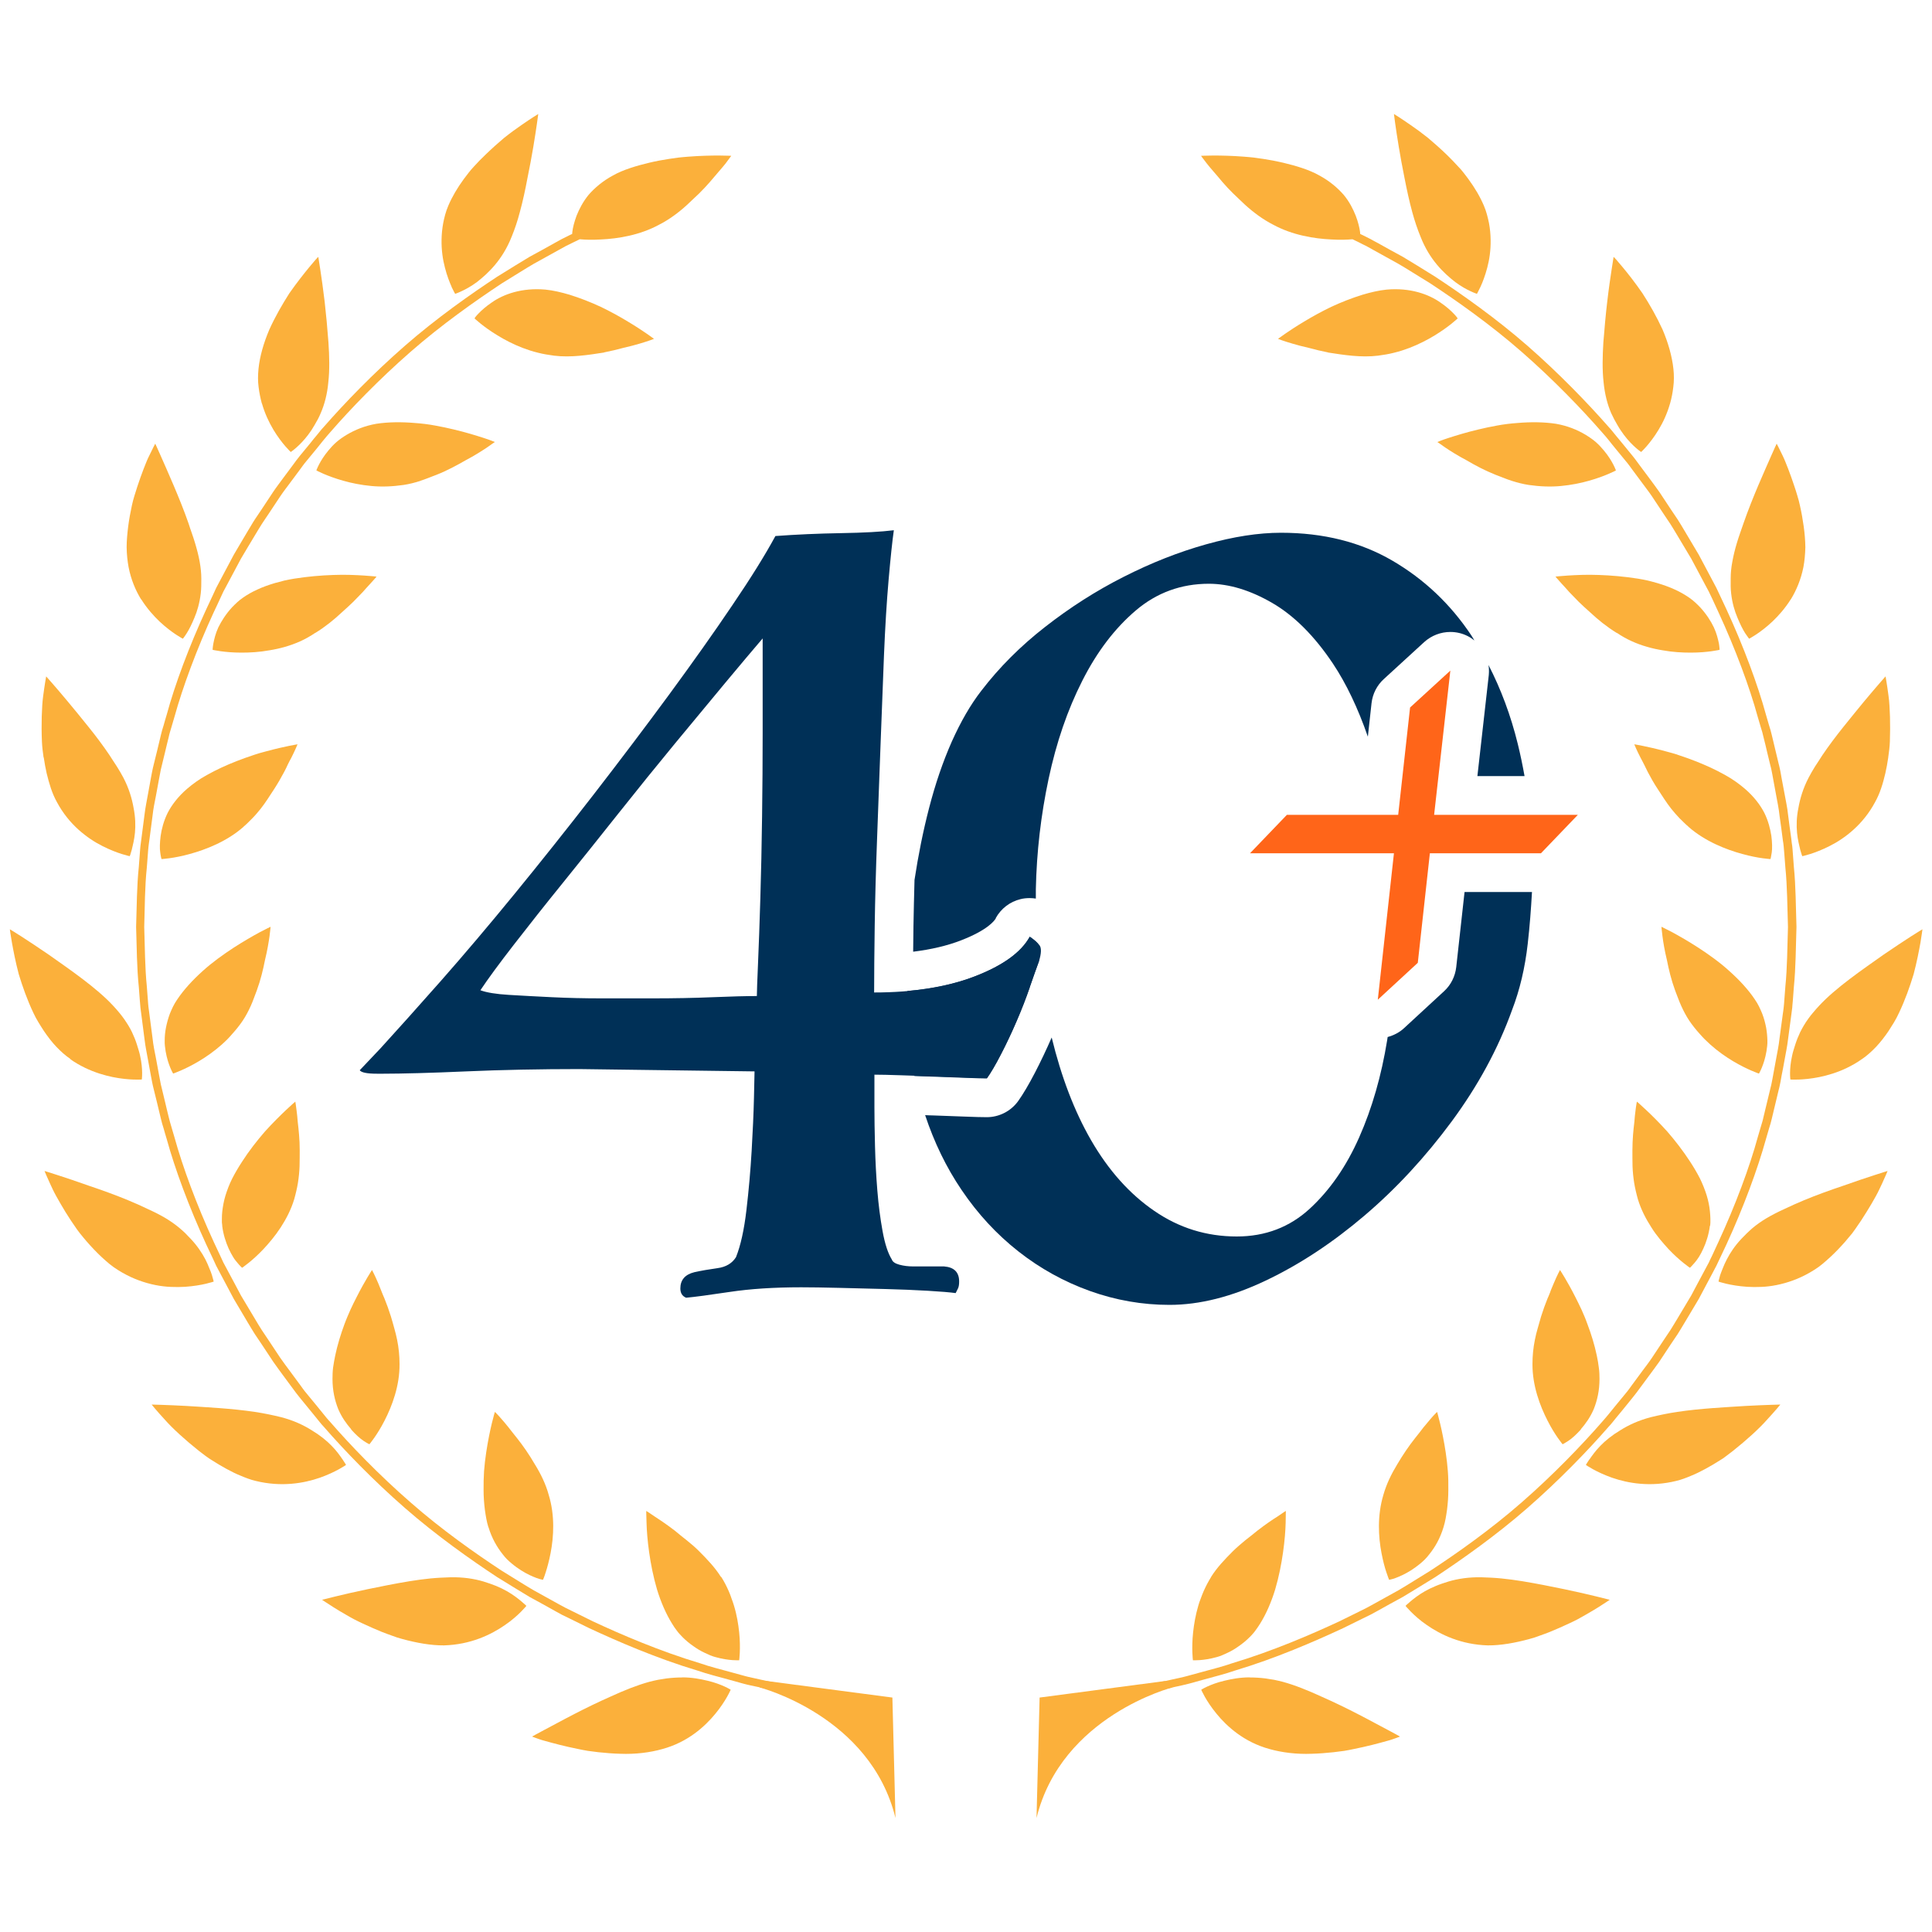 <?xml version="1.0" encoding="UTF-8"?><svg id="b" xmlns="http://www.w3.org/2000/svg" viewBox="0 0 200 200"><defs><style>.d{fill:none;}.e{fill:#003057;}.f{fill:#fbb03b;}.g{fill:#ff6519;}</style></defs><g id="c"><rect class="d" width="200" height="200"/><path class="e" d="m106.6,102.2c.4-1.16.72-2.06.96-2.71.24-.8.26-1.34.06-1.62-.2-.28-.54-.58-1.02-.9-.88,1.6-2.76,2.97-5.65,4.09-2.89,1.12-6.37,1.68-10.46,1.68,0-1.84.02-4.15.06-6.91.04-2.77.12-5.73.24-8.9.12-3.17.24-6.41.36-9.74.12-3.33.24-6.45.36-9.38.12-2.92.28-5.53.48-7.81.2-2.28.38-3.99.54-5.11-1.28.16-3.11.26-5.47.3-2.36.04-4.63.14-6.79.3-1.04,1.92-2.52,4.31-4.45,7.15-1.92,2.85-4.11,5.93-6.55,9.26-2.45,3.33-5.05,6.77-7.81,10.34-2.77,3.57-5.49,6.99-8.18,10.28-2.69,3.29-5.25,6.31-7.69,9.08-2.45,2.77-4.51,5.07-6.19,6.91l-2.16,2.28c.16.24.76.36,1.8.36h.6c.96,0,2.18-.02,3.67-.06,1.48-.04,3.13-.1,4.93-.18,1.8-.08,3.71-.14,5.71-.18,2-.04,4.01-.06,6.01-.06l18.15.24c0,.24-.02,1.16-.06,2.76-.04,1.6-.12,3.43-.24,5.47s-.3,4.09-.54,6.13-.6,3.67-1.08,4.87c-.4.64-1.04,1.02-1.92,1.14-.88.12-1.68.26-2.4.42-.96.24-1.44.8-1.44,1.68,0,.48.2.8.6.96.88-.08,2.38-.28,4.51-.6,2.12-.32,4.59-.48,7.39-.48,1.04,0,2.36.02,3.97.06,1.6.04,3.19.08,4.75.12,1.56.04,3.02.1,4.39.18,1.36.08,2.32.16,2.89.24.08-.16.16-.32.24-.48.08-.16.12-.4.12-.72,0-.96-.52-1.48-1.56-1.56h-3.19c-.52,0-1-.06-1.44-.18-.44-.12-.7-.3-.78-.54-.4-.64-.72-1.62-.96-2.95-.24-1.32-.42-2.72-.54-4.21-.12-1.48-.2-3.01-.24-4.57-.04-1.56-.06-2.9-.06-4.03v-3.37c.64,0,1.54.02,2.7.06,1.16.04,2.34.08,3.55.12,1.2.04,2.3.08,3.31.12,1,.04,1.7.06,2.1.06.4-.56.88-1.38,1.44-2.46.56-1.08,1.1-2.22,1.62-3.43.52-1.2.98-2.38,1.38-3.55Zm-27.65-26.27c0,2.73-.02,5.59-.06,8.6-.04,3.01-.1,5.83-.18,8.48-.08,2.65-.16,4.89-.24,6.73-.08,1.84-.12,2.97-.12,3.37-1.12,0-2.65.04-4.57.12-1.92.08-4.01.12-6.25.12h-5.23c-1.8,0-3.53-.04-5.17-.12-1.64-.08-3.13-.16-4.45-.24-1.32-.08-2.31-.24-2.95-.48.8-1.2,1.96-2.78,3.49-4.75,1.52-1.96,3.2-4.09,5.05-6.37,1.84-2.28,3.77-4.69,5.77-7.21,2-2.52,3.95-4.93,5.83-7.21,1.88-2.28,3.63-4.39,5.23-6.31,1.6-1.92,2.89-3.45,3.85-4.57v9.86Z"/><path class="e" d="m106.6,96.97c-.88,1.6-2.76,2.97-5.65,4.09-2.03.79-4.38,1.29-7.01,1.52.05,1.74.12,3.46.25,5.15.1,1.29.26,2.51.47,3.66.69.02,1.38.05,2.08.07,1.2.04,2.3.08,3.31.12,1,.04,1.7.06,2.1.06.4-.56.88-1.38,1.44-2.46.56-1.08,1.1-2.22,1.62-3.43.52-1.2.98-2.38,1.38-3.55.4-1.15.72-2.05.96-2.69-.06-.61-.1-1.24-.15-1.87-.2-.21-.45-.44-.81-.67Z"/><polygon class="g" points="146.77 99.67 148.02 88.33 159.52 88.33 163.34 84.35 148.46 84.35 150.14 69.42 145.97 73.24 144.74 84.35 133.22 84.35 129.4 88.33 144.3 88.33 142.63 103.49 146.77 99.67"/><path class="e" d="m154.12,69.87l-1.18,10.47h4.88c-.2-1.12-.43-2.23-.7-3.33-.73-2.97-1.75-5.68-3.03-8.17.05.33.06.67.03,1.02Z"/><path class="e" d="m151.61,92.34l-.86,7.77c-.11.96-.55,1.85-1.26,2.5l-4.14,3.82c-.49.46-1.08.75-1.7.92-.02.11-.03.22-.05.33-.6,3.69-1.56,7.03-2.89,10.04s-3.03,5.47-5.11,7.39c-2.08,1.92-4.61,2.89-7.57,2.89-3.13,0-5.97-.88-8.54-2.65-2.57-1.76-4.75-4.21-6.55-7.33-1.73-3-3.08-6.55-4.07-10.62-.55,1.26-1.13,2.48-1.72,3.62-.66,1.27-1.23,2.23-1.74,2.95-.75,1.05-1.97,1.68-3.26,1.68-.49,0-1.25-.02-2.26-.06-1-.04-2.09-.08-3.28-.12-.28,0-.56-.02-.84-.03.94,2.83,2.19,5.41,3.77,7.74,1.68,2.49,3.65,4.61,5.89,6.37,2.24,1.76,4.71,3.13,7.39,4.09,2.68.96,5.43,1.44,8.24,1.44,3.13,0,6.45-.84,9.98-2.52,3.53-1.68,6.93-3.93,10.22-6.73,3.29-2.8,6.29-6.05,9.02-9.74,2.72-3.69,4.81-7.53,6.25-11.54.8-2.08,1.34-4.37,1.62-6.85.21-1.83.34-3.61.44-5.36h-6.98Z"/><path class="e" d="m103.08,95.04c.54-.98,1.47-1.7,2.56-1.96.31-.08.63-.11.95-.11.21,0,.43.02.64.05,0-.05,0-.09,0-.13v-.84c.08-3.85.52-7.65,1.32-11.42.8-3.77,1.96-7.15,3.49-10.16,1.52-3.01,3.37-5.43,5.53-7.27,2.16-1.84,4.69-2.77,7.57-2.77,2.08,0,4.27.66,6.55,1.98,2.28,1.32,4.39,3.43,6.31,6.31,1.37,2.06,2.57,4.58,3.6,7.54l.38-3.46c.11-.97.56-1.86,1.28-2.51l4.17-3.82c.76-.69,1.73-1.05,2.71-1.05.62,0,1.24.14,1.82.44.24.12.46.28.67.44-.11-.17-.2-.35-.31-.51-2.16-3.25-4.89-5.83-8.18-7.75-3.29-1.92-7.13-2.89-11.54-2.89-2.32,0-4.91.4-7.75,1.2-2.85.8-5.69,1.92-8.54,3.37-2.85,1.44-5.55,3.17-8.11,5.17-2.57,2-4.77,4.21-6.61,6.61-1.12,1.44-2.14,3.21-3.07,5.29-.92,2.08-1.7,4.37-2.34,6.85-.62,2.39-1.12,4.88-1.51,7.45-.05,1.68-.08,3.29-.11,4.81-.01.91-.02,1.79-.03,2.62,1.87-.23,3.53-.62,4.97-1.18,2.75-1.07,3.44-2.02,3.59-2.28Z"/><path class="f" d="m70.62,173.65c-.51,0-1.04.03-1.61.1-.15.02-.3.05-.44.07-.15.02-.29.05-.44.07-.3.06-.61.13-.91.21-1.25.34-2.62.89-3.99,1.52-1.34.59-2.69,1.25-3.9,1.88-1.21.62-2.28,1.22-3.04,1.61-.76.4-1.21.66-1.21.66,0,0,.12.04.35.13.23.08.56.21.99.32.85.24,2.05.56,3.4.83.34.07.68.14,1.04.2.36.05.73.09,1.1.14.75.08,1.51.14,2.27.16,1.51.06,3.04-.12,4.34-.49,2.62-.71,4.39-2.32,5.49-3.66,1.11-1.35,1.58-2.48,1.58-2.48,0,0-.9-.58-2.39-.93-.75-.18-1.62-.35-2.63-.35Z"/><path class="f" d="m74.63,163.24c-.61-.97-1.42-1.82-2.25-2.65-.41-.41-.85-.79-1.29-1.14-.22-.18-.44-.34-.64-.51-.21-.17-.41-.34-.61-.5-.81-.62-1.55-1.12-2.08-1.46-.53-.37-.86-.57-.86-.57,0,0,0,.47.03,1.25.02.79.1,1.84.27,3.04.17,1.2.43,2.54.82,3.86.39,1.27.92,2.51,1.56,3.53.15.26.32.5.5.73.08.12.17.22.27.33.09.1.18.2.27.29.37.38.77.7,1.16.97.39.28.78.51,1.17.69.38.18.75.35,1.11.44,1.42.4,2.46.33,2.46.33,0,0,.17-1.21,0-2.89-.09-.84-.24-1.79-.54-2.77-.07-.24-.16-.49-.25-.73-.08-.25-.18-.51-.29-.76-.22-.5-.47-1-.78-1.48Z"/><path class="f" d="m54.37,166.12c-.09-.08-.22-.2-.39-.34-.34-.29-.84-.68-1.5-1.06-.34-.19-.7-.37-1.11-.54-.41-.17-.87-.32-1.34-.47-.96-.28-2.09-.46-3.41-.43-.66.02-1.34.05-2.06.12-.71.07-1.44.17-2.18.29-.75.12-1.49.26-2.22.4-.71.14-1.42.29-2.09.42-1.33.28-2.52.55-3.36.76-.86.21-1.37.34-1.37.34,0,0,.44.3,1.18.77.36.23.81.5,1.32.79.25.15.52.3.8.45.28.15.58.29.9.44.62.29,1.29.59,1.98.87.35.13.69.27,1.05.39.18.07.35.13.53.19.18.05.36.1.55.16,1.47.4,2.96.67,4.31.66,2.76-.08,4.88-1.11,6.32-2.11.72-.49,1.28-1,1.65-1.37.37-.37.56-.61.56-.61,0,0-.05-.04-.13-.13Z"/><path class="f" d="m50.57,158.1c.34,1.13.88,2.06,1.47,2.8.29.39.61.69.94.96.32.27.65.5.96.7.62.39,1.18.64,1.59.79.2.08.38.12.49.15.13.03.19.04.19.04,0,0,.13-.28.28-.77.16-.49.35-1.18.51-2.01.32-1.67.46-3.87-.2-6.02-.3-1.1-.82-2.17-1.43-3.15-.58-1-1.23-1.94-1.86-2.73-.32-.38-.6-.77-.87-1.1-.26-.33-.51-.62-.72-.86-.41-.48-.69-.74-.69-.74,0,0-.14.45-.32,1.2-.18.75-.4,1.8-.58,3-.09.61-.17,1.26-.22,1.92-.04.65-.06,1.32-.05,1.99,0,.67.05,1.34.13,1.99.09.64.19,1.28.37,1.84Z"/><path class="f" d="m35.46,151.08c-.25-.36-.6-.88-1.13-1.41-.52-.54-1.21-1.1-2.08-1.62-.84-.53-1.87-1.01-3.13-1.34-.42-.11-.87-.2-1.33-.3-.46-.1-.92-.17-1.41-.25-2.39-.36-5.1-.49-7.14-.62-2.07-.11-3.54-.14-3.54-.14,0,0,.5.63,1.36,1.56.83.94,2.12,2.11,3.54,3.24.22.17.45.34.67.51.12.08.23.17.35.25.12.08.24.15.36.23.48.31.98.6,1.47.87.5.27.99.52,1.5.72.5.21.99.4,1.5.52,2.67.66,5,.25,6.67-.33,1.69-.6,2.7-1.32,2.7-1.32,0,0-.12-.23-.37-.59Z"/><path class="f" d="m36.34,147.97c.48.54.94.95,1.3,1.19.36.24.6.35.6.35,0,0,.8-.94,1.57-2.45.78-1.52,1.57-3.61,1.55-5.85,0-.83-.08-1.68-.25-2.51-.08-.41-.19-.82-.3-1.22-.12-.39-.21-.8-.34-1.19-.21-.67-.44-1.3-.67-1.87-.06-.14-.12-.28-.18-.42-.06-.14-.1-.27-.16-.4-.1-.26-.2-.5-.29-.72-.37-.88-.66-1.41-.66-1.41,0,0-.73,1.1-1.58,2.78-.22.42-.44.87-.66,1.35-.11.24-.22.49-.32.74-.11.25-.2.5-.3.76-.38,1.03-.72,2.13-.95,3.23-.09.42-.16.84-.22,1.25-.05.41-.06.8-.06,1.18,0,1.19.24,2.22.59,3.1.37.87.87,1.55,1.35,2.1Z"/><path class="f" d="m17.69,133.22c.52.02,1,.02,1.46-.01,1.79-.12,2.97-.54,2.97-.54,0,0-.05-.25-.18-.67-.06-.21-.16-.45-.28-.73-.11-.29-.24-.59-.41-.92-.35-.66-.83-1.39-1.52-2.12-.16-.17-.34-.34-.53-.55-.19-.19-.39-.36-.61-.55-.43-.36-.92-.71-1.47-1.04-.56-.33-1.17-.64-1.84-.94-.63-.31-1.3-.6-1.99-.89-1.37-.57-2.8-1.08-4.11-1.52-1.28-.45-2.41-.84-3.24-1.1-.82-.27-1.33-.42-1.33-.42,0,0,.19.49.55,1.26.18.39.39.86.67,1.36.28.51.6,1.05.95,1.63.35.57.75,1.17,1.17,1.77.11.14.21.29.33.44.11.14.22.28.35.43.24.29.48.57.73.84.51.56,1.03,1.08,1.57,1.55.27.24.54.47.83.67.29.2.58.39.88.56,1.18.68,2.36,1.08,3.46,1.3.55.11,1.09.17,1.59.19Z"/><path class="f" d="m23,126.88c.11.92.38,1.72.67,2.37.15.33.31.62.46.87.15.25.32.46.46.62.27.33.47.5.47.5,0,0,1.04-.69,2.21-1.93.29-.31.59-.65.89-1.02.31-.38.61-.79.9-1.23.57-.88,1.08-1.86,1.4-2.93.08-.27.14-.54.21-.82.07-.28.12-.57.17-.85.09-.57.15-1.15.17-1.72.02-1.13.04-2.27-.05-3.25-.04-.49-.09-.96-.14-1.37-.03-.42-.07-.79-.11-1.09-.07-.62-.14-.99-.14-.99,0,0-.37.31-.94.85-.57.54-1.36,1.31-2.2,2.24-.8.92-1.65,2-2.38,3.14-.37.57-.72,1.16-1.02,1.75-.29.58-.51,1.16-.69,1.74-.17.56-.27,1.12-.33,1.64-.03.26-.04.52-.04.77,0,.12,0,.25,0,.37.01.12.02.24.04.36Z"/><path class="f" d="m7.27,109.64c.5.36,1.02.65,1.53.9,1.02.49,2.01.78,2.88.96,1.74.35,3,.25,3,.25,0,0,.15-1.03-.18-2.47-.07-.36-.21-.75-.33-1.16-.13-.41-.3-.84-.51-1.28-.21-.44-.49-.89-.81-1.35-.16-.23-.34-.46-.53-.69-.1-.11-.2-.23-.3-.35-.09-.11-.2-.23-.31-.34-1.71-1.85-4.48-3.74-6.66-5.28-1.11-.76-2.11-1.42-2.84-1.89-.73-.47-1.19-.74-1.19-.74,0,0,.06.51.21,1.35.15.84.37,2,.71,3.29.39,1.29.89,2.7,1.52,4.02.15.33.33.66.52.97.19.31.38.62.58.92.4.59.83,1.15,1.29,1.63.47.49.93.9,1.45,1.25Z"/><path class="f" d="m17.91,111.14s1.2-.4,2.69-1.29c.75-.45,1.57-1.02,2.35-1.71.39-.35.77-.72,1.12-1.14.37-.41.73-.86,1.05-1.33.32-.48.59-.99.83-1.52.24-.52.41-1.06.63-1.61.4-1.09.66-2.18.85-3.15.24-.98.38-1.84.47-2.46.08-.62.11-.99.11-.99,0,0-.43.2-1.13.57-.7.38-1.65.92-2.7,1.6-1.04.68-2.21,1.51-3.21,2.42-1.01.91-1.94,1.91-2.62,2.93-.35.5-.57,1-.77,1.49-.18.49-.31.97-.4,1.43-.09.46-.13.9-.13,1.32-.02.41.05.8.1,1.15.24,1.41.77,2.28.77,2.28Z"/><path class="f" d="m4.53,78.42c.08.55.18,1.1.3,1.63.26,1.07.56,2.09,1.06,2.98.63,1.18,1.42,2.12,2.24,2.86.83.74,1.67,1.29,2.47,1.69,1.59.81,2.83,1.05,2.83,1.05,0,0,.1-.24.21-.66.1-.43.26-1.03.33-1.76.07-.74.05-1.6-.14-2.57-.17-.96-.47-2.01-1.06-3.14-.2-.37-.42-.76-.67-1.15-.12-.19-.25-.39-.38-.58-.12-.19-.25-.4-.38-.59-.66-.98-1.4-1.97-2.16-2.91-.75-.94-1.5-1.85-2.14-2.62-1.29-1.55-2.26-2.63-2.26-2.63,0,0-.15.79-.31,2.02-.09.62-.12,1.36-.15,2.15-.02.8-.02,1.67.02,2.56.02.54.09,1.1.17,1.65Z"/><path class="f" d="m25.2,85.59c.16-.13.31-.28.46-.42.15-.15.31-.3.46-.46.31-.31.58-.64.85-.97.26-.33.51-.68.74-1.03.24-.37.47-.72.68-1.04.38-.59.72-1.18,1.01-1.73.15-.28.28-.54.39-.79.11-.25.25-.48.36-.69.43-.85.65-1.41.65-1.41,0,0-1.34.21-3.22.72-.46.12-.98.26-1.47.44-.51.17-1.03.35-1.56.56-1.06.41-2.14.9-3.15,1.47-.79.43-1.45.92-2.05,1.43-.91.79-1.57,1.65-2,2.49-.41.84-.62,1.66-.72,2.37-.09.71-.11,1.3-.04,1.73.05.42.13.67.13.67,0,0,1.26-.06,2.94-.53,1.67-.46,3.84-1.3,5.55-2.81Z"/><path class="f" d="m14.62,62.04c.59.94,1.27,1.7,1.91,2.31,1.28,1.2,2.4,1.77,2.4,1.77,0,0,.17-.2.4-.57.24-.37.52-.93.8-1.61.29-.68.53-1.51.65-2.49.06-.48.06-1.01.06-1.55,0-.55-.06-1.13-.17-1.75-.11-.62-.28-1.27-.48-1.94-.1-.33-.21-.67-.33-1.01-.12-.33-.23-.67-.34-1.01-.47-1.36-1.03-2.72-1.55-3.95-.26-.61-.51-1.19-.74-1.71-.22-.51-.43-.97-.6-1.36-.34-.78-.56-1.24-.56-1.24,0,0-.25.46-.62,1.24-.2.38-.38.86-.59,1.39-.21.54-.42,1.14-.63,1.77-.1.31-.2.65-.31.98-.1.34-.2.67-.27,1.03-.15.7-.29,1.44-.38,2.16-.09.73-.16,1.45-.16,2.15.01.71.08,1.41.2,2.05.25,1.3.72,2.4,1.29,3.34Z"/><path class="f" d="m32.64,65.52c.51-.31,1-.66,1.46-1.02.46-.36.89-.74,1.3-1.12.41-.37.82-.74,1.18-1.09.36-.36.69-.7.98-1.01.14-.16.28-.31.4-.45.13-.14.24-.26.35-.38.44-.47.67-.76.67-.76,0,0-.48-.06-1.29-.11-.8-.05-1.94-.11-3.18-.06-1.25.04-2.66.16-4.04.38-.35.06-.7.12-1.04.2-.33.08-.66.17-.98.26-.64.19-1.26.41-1.81.67-.56.25-1.06.54-1.5.85-.45.31-.8.66-1.13,1-.64.7-1.09,1.42-1.41,2.07-.3.65-.43,1.24-.51,1.65-.08.42-.08.67-.08.67,0,0,1.23.29,2.97.29.88,0,1.87-.05,2.91-.24,1.06-.17,2.17-.47,3.23-.95.52-.24,1.03-.53,1.52-.86Z"/><path class="f" d="m27.12,41.78c.3,1.05.74,1.96,1.18,2.7.89,1.48,1.8,2.31,1.8,2.31,0,0,.9-.59,1.8-1.78.23-.3.45-.63.67-1.02.22-.37.45-.78.63-1.22.39-.9.68-1.97.79-3.23.14-1.24.11-2.65.01-4.1-.11-1.46-.24-2.89-.39-4.2-.16-1.31-.32-2.47-.45-3.31-.13-.83-.21-1.34-.21-1.34,0,0-.1.09-.26.27-.15.18-.38.45-.66.78-.55.67-1.3,1.61-2.07,2.71-.73,1.14-1.48,2.44-2.08,3.77-.58,1.36-.99,2.77-1.12,4.06-.03.33-.05.64-.05.96s.02.62.06.92c.07.6.19,1.16.33,1.69Z"/><path class="f" d="m43.52,49.77c.28-.09.56-.19.84-.3.13-.05.27-.11.41-.16.14-.06.28-.11.42-.16,1.11-.44,2.12-.99,3.01-1.5.91-.48,1.66-.96,2.19-1.31.26-.18.47-.33.61-.43.15-.1.23-.15.23-.15,0,0-.11-.04-.32-.13-.21-.08-.51-.19-.89-.31-.75-.24-1.81-.57-3.04-.86-.62-.15-1.27-.29-1.95-.41-.34-.06-.68-.12-1.03-.16-.34-.04-.69-.08-1.03-.1-1.39-.12-2.78-.11-4.01.08-1.21.21-2.21.63-3.04,1.12-.42.25-.79.51-1.11.79-.32.28-.58.57-.81.85-.93,1.11-1.25,2.07-1.25,2.07,0,0,1.11.6,2.8,1.07.84.24,1.83.44,2.89.54,1.07.1,2.17.06,3.35-.11.59-.09,1.17-.24,1.73-.42Z"/><path class="f" d="m46.74,29.69c.22.47.38.73.38.73,0,0,.07-.02.18-.07.12-.04.28-.11.49-.21.41-.19.97-.49,1.58-.94,1.19-.93,2.65-2.31,3.59-4.68.32-.78.61-1.63.85-2.55.31-1.13.57-2.34.79-3.52.24-1.15.44-2.27.61-3.26.33-1.97.51-3.39.51-3.39,0,0-.71.43-1.76,1.16-.52.36-1.13.8-1.77,1.31-.63.53-1.29,1.12-1.94,1.75-.41.39-.8.79-1.18,1.21-.09.1-.19.21-.28.31-.09.11-.18.22-.27.33-.17.22-.34.45-.51.67-.66.9-1.21,1.83-1.6,2.75-.26.6-.42,1.23-.53,1.81-.11.59-.16,1.16-.17,1.71-.02,1.09.13,2.07.35,2.9.21.83.48,1.51.69,1.98Z"/><path class="f" d="m62.53,36.48c.71-.14,1.38-.3,2-.47.62-.14,1.19-.29,1.66-.43.93-.27,1.51-.5,1.51-.5,0,0-1.06-.81-2.7-1.79-.81-.49-1.77-1.03-2.82-1.53-1.03-.48-2.13-.91-3.22-1.25-.85-.25-1.69-.45-2.49-.53-2.44-.22-4.36.48-5.56,1.33-.61.41-1.06.82-1.36,1.13-.15.15-.26.28-.33.37-.07.1-.1.15-.1.15,0,0,.22.21.63.54.41.33,1.01.77,1.75,1.22.75.46,1.63.92,2.62,1.3.5.19,1.02.36,1.56.49.54.14,1.1.23,1.69.31,1.73.21,3.51-.07,5.18-.33Z"/><path class="f" d="m88,175.47c-.47-.06-1.05-.13-1.7-.21-.33-.05-.69-.07-1.05-.14-.36-.06-.75-.13-1.15-.2-.8-.14-1.68-.29-2.6-.44-.91-.2-1.87-.42-2.87-.63-.5-.12-1.01-.21-1.52-.35-.5-.14-1.02-.28-1.53-.42-1.03-.29-2.09-.54-3.11-.9-4.17-1.25-8.16-2.97-11.1-4.34-.72-.36-1.4-.69-1.98-.98-.3-.15-.57-.28-.83-.41-.25-.13-.48-.26-.69-.37-.83-.46-1.3-.72-1.3-.72,0,0-.47-.26-1.3-.72-.82-.47-1.96-1.2-3.33-2.04-2.7-1.77-6.23-4.25-9.45-7.08-3.24-2.82-6.21-5.9-8.3-8.31-.28-.29-.51-.59-.74-.87-.23-.28-.44-.55-.65-.8-.41-.5-.77-.94-1.07-1.3-.3-.35-.5-.66-.65-.86-.15-.21-.23-.31-.23-.31,0,0-.31-.42-.87-1.18-.27-.37-.62-.82-.99-1.36-.36-.54-.76-1.15-1.2-1.81-.22-.33-.45-.67-.69-1.03-.24-.36-.45-.74-.69-1.13-.47-.78-.96-1.61-1.47-2.46-.46-.88-.95-1.78-1.44-2.7-.13-.23-.25-.46-.37-.69-.11-.24-.22-.48-.33-.71-.22-.48-.45-.95-.67-1.43-1.77-3.83-3.23-7.79-4.07-10.84-.11-.38-.22-.74-.32-1.09-.1-.34-.2-.67-.27-.98-.15-.62-.29-1.17-.39-1.62-.21-.89-.34-1.41-.34-1.41,0,0-.03-.13-.09-.37-.05-.24-.11-.6-.2-1.05-.08-.45-.18-.99-.3-1.63-.12-.63-.28-1.33-.36-2.12-.1-.78-.22-1.62-.33-2.52-.03-.22-.06-.45-.09-.68-.03-.23-.04-.46-.06-.7-.03-.47-.08-.95-.11-1.44-.2-1.96-.2-4.06-.27-6.16.06-2.1.06-4.2.27-6.16.04-.49.08-.97.11-1.44.02-.24.03-.47.06-.7.02-.23.06-.46.09-.68.12-.89.23-1.74.33-2.52.08-.79.24-1.49.36-2.12.11-.63.21-1.17.3-1.63.09-.45.15-.81.2-1.05.06-.24.09-.37.09-.37,0,0,.13-.51.34-1.4.1-.45.24-.99.39-1.61.06-.31.17-.64.27-.98.1-.35.21-.71.32-1.09.84-3.04,2.3-7.01,4.07-10.84.23-.47.45-.96.67-1.43.12-.24.22-.47.33-.71.13-.23.25-.46.37-.69.49-.92.97-1.82,1.44-2.7.51-.85.99-1.68,1.47-2.46.24-.38.45-.77.69-1.13.23-.36.47-.7.69-1.03.44-.66.85-1.27,1.2-1.81.36-.54.71-.98.99-1.36.56-.75.87-1.17.87-1.17,0,0,.08-.11.23-.31.15-.2.35-.5.65-.85.3-.36.65-.8,1.07-1.3.21-.25.42-.52.65-.81.24-.28.47-.58.74-.87,2.09-2.41,5.07-5.49,8.3-8.31,3.23-2.83,6.76-5.31,9.45-7.09,1.38-.84,2.51-1.57,3.33-2.04.83-.46,1.3-.72,1.3-.72,0,0,.47-.26,1.3-.72.21-.11.43-.24.69-.38.26-.12.53-.26.83-.41.2-.1.4-.2.62-.3h.05c.53.05,1.27.07,2.14.02,1.76-.08,4.04-.44,6.05-1.54,1.04-.53,2.02-1.26,2.87-2.04.41-.4.85-.79,1.25-1.18.4-.39.76-.79,1.1-1.17.64-.77,1.24-1.43,1.63-1.92.38-.5.6-.81.6-.81,0,0-.48-.02-1.28-.03-.8,0-1.92.02-3.19.12-.32.03-.65.05-.98.09-.33.04-.66.09-.99.14-.67.1-1.36.23-2.03.39-1.35.32-2.72.73-3.77,1.32-1.07.58-1.89,1.28-2.52,2-.6.73-.98,1.49-1.25,2.16-.25.67-.39,1.25-.44,1.67-.01.08-.02.16-.02.23-.08.04-.16.08-.24.11-.3.15-.58.29-.84.42-.25.14-.48.27-.69.38-.83.46-1.31.73-1.31.73,0,0-.48.26-1.32.72-.82.48-1.97,1.21-3.37,2.07-2.72,1.79-6.29,4.3-9.55,7.15-3.27,2.85-6.27,5.96-8.39,8.39-.28.29-.51.61-.74.88-.24.28-.46.55-.66.81-.42.51-.78.95-1.08,1.31-.3.36-.51.67-.66.87-.15.2-.23.31-.23.31,0,0-.32.43-.88,1.18-.27.38-.63.83-.99,1.37-.37.55-.77,1.16-1.21,1.83-.23.34-.46.68-.7,1.04-.24.36-.45.76-.7,1.15-.46.79-.97,1.62-1.47,2.49-.47.88-.96,1.8-1.45,2.73-.12.23-.25.47-.37.7-.11.24-.22.48-.33.72-.23.48-.45.97-.68,1.45-1.79,3.87-3.28,7.87-4.11,10.95-.12.38-.22.75-.32,1.1-.11.35-.21.67-.28.99-.15.63-.28,1.18-.39,1.63-.22.9-.35,1.42-.35,1.42,0,0-.03.13-.09.37-.06.24-.12.6-.21,1.06-.08.46-.19,1.01-.3,1.65-.11.64-.27,1.35-.36,2.14-.1.79-.22,1.64-.33,2.54-.03.23-.06.46-.09.69-.03.24-.04.47-.06.71-.04.48-.07.96-.11,1.46-.21,1.97-.21,4.09-.28,6.21.07,2.12.07,4.24.28,6.22.04.5.08.98.11,1.46.02.24.04.48.06.7.03.23.06.47.09.69.12.9.23,1.76.33,2.55.09.79.25,1.5.36,2.14.11.64.22,1.18.3,1.64.09.46.15.82.21,1.06.06.24.09.37.09.37,0,0,.12.52.35,1.42.1.45.24,1.01.39,1.63.07.31.17.65.28.99.1.35.2.72.32,1.1.84,3.07,2.32,7.07,4.11,10.95.22.48.45.96.68,1.44.11.24.22.48.33.72.13.23.25.47.37.7.49.93.98,1.84,1.45,2.73.51.86,1.01,1.7,1.47,2.48.24.39.46.78.7,1.15.24.36.47.71.7,1.04.44.67.85,1.28,1.21,1.83.37.54.72.99.99,1.37.56.75.88,1.19.88,1.19,0,0,.08.11.23.31.15.2.36.5.66.86.3.37.66.81,1.08,1.32.21.25.42.52.66.81.23.28.46.59.74.88,2.12,2.44,5.12,5.55,8.39,8.4,3.26,2.85,6.82,5.36,9.55,7.16,1.4.85,2.55,1.58,3.37,2.06.84.46,1.32.72,1.32.72,0,0,.48.27,1.31.73.21.12.44.24.69.38.26.13.54.26.84.41.6.29,1.27.63,2.01.99,2.97,1.38,7,3.13,11.21,4.39,1.04.36,2.11.62,3.15.91.52.14,1.04.29,1.55.43.5.14,1.02.24,1.53.35,1.01.22,1.98.43,2.9.64.93.16,1.81.31,2.63.45.41.07.79.14,1.16.2.38.07.73.1,1.06.14.67.08,1.25.15,1.73.21.95.12,1.5.18,1.5.18l.09-.81s-.54-.06-1.49-.18Z"/><path class="f" d="m78.62,174.68s11.49,2.93,14.08,13.52l-.32-12.47-12.99-1.71-.77.66Z"/><path class="f" d="m129.38,173.65c.51,0,1.05.03,1.62.1.14.02.28.05.43.07.14.02.29.05.45.07.29.06.6.13.91.21,1.25.34,2.61.89,3.98,1.52,1.34.59,2.7,1.25,3.91,1.88,1.21.62,2.28,1.22,3.04,1.61.76.4,1.21.66,1.21.66,0,0-.12.04-.35.13-.24.08-.56.21-.99.32-.86.24-2.05.56-3.4.83-.34.07-.68.14-1.04.2-.36.05-.73.09-1.11.14-.75.08-1.51.14-2.27.16-1.51.06-3.04-.12-4.35-.49-2.61-.71-4.4-2.32-5.49-3.66-1.11-1.35-1.58-2.48-1.58-2.48,0,0,.9-.58,2.39-.93.75-.18,1.62-.35,2.63-.35Z"/><path class="f" d="m125.37,163.24c.61-.97,1.42-1.82,2.25-2.65.42-.41.86-.79,1.29-1.14.22-.18.44-.34.65-.51.21-.17.41-.34.62-.5.8-.62,1.53-1.12,2.08-1.46.52-.37.85-.57.85-.57,0,0,0,.47-.02,1.25-.02.79-.1,1.84-.27,3.04-.17,1.2-.43,2.54-.82,3.86-.39,1.27-.92,2.51-1.56,3.53-.16.26-.33.5-.5.73-.08.12-.17.22-.27.33-.08.1-.18.2-.27.29-.37.38-.77.7-1.16.97-.39.28-.78.51-1.17.69-.38.18-.75.35-1.11.44-1.42.4-2.47.33-2.47.33,0,0-.16-1.21.02-2.89.09-.84.25-1.79.54-2.77.07-.24.15-.49.25-.73.09-.25.19-.51.3-.76.22-.5.48-1,.78-1.48Z"/><path class="f" d="m145.62,166.12c.09-.08.23-.2.39-.34.34-.29.84-.68,1.5-1.06.34-.19.71-.37,1.12-.54.4-.17.86-.32,1.34-.47.96-.28,2.09-.46,3.41-.43.66.02,1.34.05,2.05.12.71.07,1.44.17,2.18.29.74.12,1.49.26,2.22.4.71.14,1.42.29,2.09.42,1.33.28,2.52.55,3.36.76.84.21,1.36.34,1.36.34,0,0-.44.3-1.18.77-.37.23-.82.5-1.33.79-.26.15-.52.3-.8.45-.28.15-.58.29-.9.44-.62.29-1.29.59-1.98.87-.34.13-.69.27-1.05.39-.18.07-.35.13-.53.19-.18.05-.36.1-.55.16-1.47.4-2.96.67-4.3.66-2.76-.08-4.89-1.11-6.32-2.11-.72-.49-1.27-1-1.64-1.37-.37-.37-.56-.61-.56-.61,0,0,.04-.04.13-.13Z"/><path class="f" d="m149.43,158.1c-.34,1.13-.87,2.06-1.47,2.8-.29.39-.61.69-.93.96-.33.27-.65.5-.96.7-.62.39-1.19.64-1.59.79-.2.08-.37.12-.49.15-.12.03-.19.04-.19.04,0,0-.12-.28-.28-.77-.17-.49-.35-1.18-.51-2.01-.32-1.67-.45-3.87.2-6.02.31-1.1.83-2.17,1.43-3.15.59-1,1.23-1.94,1.86-2.73.32-.38.6-.77.86-1.1.27-.33.52-.62.72-.86.41-.48.69-.74.69-.74,0,0,.13.45.31,1.2.18.75.4,1.8.58,3,.09.61.17,1.26.22,1.92.05.65.06,1.32.05,1.99,0,.67-.05,1.34-.13,1.99-.09.64-.19,1.28-.37,1.84Z"/><path class="f" d="m164.54,151.08c.25-.36.61-.88,1.13-1.41.52-.54,1.21-1.1,2.08-1.62.84-.53,1.87-1.01,3.13-1.34.42-.11.87-.2,1.33-.3.45-.1.93-.17,1.41-.25,2.39-.36,5.1-.49,7.14-.62,2.06-.11,3.54-.14,3.54-.14,0,0-.51.63-1.37,1.56-.83.94-2.12,2.11-3.54,3.24-.23.17-.44.34-.67.51-.11.08-.22.17-.34.25-.12.08-.24.15-.36.23-.49.31-.98.6-1.48.87-.5.27-1,.52-1.5.72-.5.21-.99.4-1.5.52-2.67.66-5,.25-6.67-.33-1.69-.6-2.7-1.32-2.7-1.32,0,0,.12-.23.37-.59Z"/><path class="f" d="m163.66,147.97c-.49.54-.94.95-1.31,1.19-.36.24-.59.35-.59.35,0,0-.8-.94-1.56-2.45-.78-1.52-1.57-3.61-1.56-5.85,0-.83.08-1.68.25-2.51.08-.41.18-.82.3-1.22.12-.39.22-.8.34-1.19.21-.67.44-1.3.67-1.87.06-.14.13-.28.18-.42.06-.14.11-.27.15-.4.1-.26.2-.5.3-.72.37-.88.66-1.41.66-1.41,0,0,.73,1.1,1.58,2.78.22.42.43.87.66,1.35.1.24.22.49.32.74.1.25.2.5.29.76.39,1.03.73,2.13.96,3.23.09.42.16.84.21,1.25.06.41.07.8.07,1.18,0,1.19-.24,2.22-.59,3.1-.37.87-.87,1.55-1.35,2.1Z"/><path class="f" d="m182.32,133.22c-.52.02-1,.02-1.45-.01-1.79-.12-2.97-.54-2.97-.54,0,0,.04-.25.17-.67.07-.21.17-.45.28-.73.11-.29.25-.59.42-.92.34-.66.82-1.39,1.51-2.12.16-.17.34-.34.54-.55.19-.19.39-.36.6-.55.43-.36.92-.71,1.48-1.04.56-.33,1.17-.64,1.83-.94.64-.31,1.31-.6,1.99-.89,1.37-.57,2.8-1.08,4.11-1.52,1.28-.45,2.41-.84,3.24-1.1.82-.27,1.33-.42,1.33-.42,0,0-.19.49-.55,1.26-.19.39-.39.86-.67,1.36-.28.51-.6,1.05-.96,1.63-.35.57-.74,1.17-1.17,1.77-.11.14-.21.29-.32.44-.12.14-.23.28-.36.43-.23.29-.48.57-.73.84-.51.56-1.04,1.08-1.58,1.55-.27.24-.54.47-.82.67-.29.2-.58.39-.88.56-1.18.68-2.36,1.08-3.46,1.3-.55.11-1.08.17-1.58.19Z"/><path class="f" d="m177.01,126.88c-.12.92-.38,1.72-.68,2.37-.15.33-.3.62-.46.87-.16.25-.32.46-.46.62-.28.33-.47.5-.47.5,0,0-1.04-.69-2.21-1.93-.29-.31-.58-.65-.89-1.02-.31-.38-.62-.79-.89-1.23-.57-.88-1.08-1.86-1.4-2.93-.08-.27-.14-.54-.21-.82-.07-.28-.12-.57-.17-.85-.09-.57-.15-1.15-.17-1.72-.02-1.13-.03-2.27.05-3.25.04-.49.09-.96.14-1.37.03-.42.07-.79.11-1.09.07-.62.15-.99.15-.99,0,0,.37.31.94.85.58.54,1.36,1.31,2.2,2.24.8.92,1.64,2,2.38,3.14.37.57.72,1.16,1.02,1.75.28.58.51,1.16.69,1.74.17.56.28,1.12.33,1.64.03.26.04.52.05.77,0,.12,0,.25,0,.37,0,.12-.02.24-.03.36Z"/><path class="f" d="m192.74,109.64c-.5.36-1.02.65-1.53.9-1.01.49-2.01.78-2.88.96-1.74.35-2.99.25-2.99.25,0,0-.15-1.03.18-2.47.07-.36.2-.75.33-1.16.13-.41.3-.84.51-1.28.22-.44.48-.89.81-1.35.16-.23.34-.46.54-.69.09-.11.19-.23.3-.35.09-.11.2-.23.31-.34,1.71-1.85,4.48-3.74,6.66-5.28,1.11-.76,2.11-1.42,2.84-1.89.73-.47,1.19-.74,1.19-.74,0,0-.06.51-.2,1.35-.15.84-.37,2-.71,3.29-.39,1.29-.89,2.7-1.52,4.02-.15.33-.33.66-.51.97-.19.31-.39.62-.58.92-.4.59-.84,1.15-1.29,1.63-.47.49-.93.9-1.44,1.25Z"/><path class="f" d="m182.09,111.14s-1.2-.4-2.69-1.29c-.75-.45-1.57-1.02-2.34-1.71-.39-.35-.77-.72-1.13-1.14-.37-.41-.73-.86-1.05-1.33-.32-.48-.59-.99-.83-1.52-.24-.52-.42-1.06-.64-1.61-.4-1.09-.66-2.18-.85-3.15-.24-.98-.38-1.84-.46-2.46-.08-.62-.11-.99-.11-.99,0,0,.43.2,1.13.57.7.38,1.65.92,2.7,1.6,1.04.68,2.22,1.51,3.21,2.42,1.02.91,1.95,1.91,2.63,2.93.35.5.57,1,.77,1.49.19.49.31.97.4,1.43.08.46.12.9.13,1.32.02.41-.05.8-.1,1.15-.24,1.41-.77,2.28-.77,2.28Z"/><path class="f" d="m195.47,78.42c-.08.55-.18,1.1-.3,1.63-.25,1.07-.56,2.09-1.06,2.98-.63,1.18-1.42,2.12-2.24,2.86-.82.74-1.67,1.29-2.47,1.69-1.59.81-2.83,1.05-2.83,1.05,0,0-.1-.24-.21-.66-.1-.43-.26-1.03-.33-1.76-.07-.74-.06-1.6.14-2.57.17-.96.47-2.01,1.06-3.14.19-.37.42-.76.66-1.15.12-.19.25-.39.38-.58.12-.19.25-.4.38-.59.66-.98,1.41-1.97,2.16-2.91.74-.94,1.51-1.85,2.13-2.62,1.29-1.55,2.25-2.63,2.25-2.63,0,0,.15.79.31,2.02.09.62.12,1.36.15,2.15.02.8.02,1.67-.01,2.56-.02.54-.09,1.1-.17,1.65Z"/><path class="f" d="m174.8,85.59c-.16-.13-.31-.28-.46-.42-.16-.15-.31-.3-.47-.46-.3-.31-.58-.64-.85-.97-.26-.33-.51-.68-.74-1.03-.24-.37-.47-.72-.68-1.04-.39-.59-.72-1.18-1.01-1.73-.14-.28-.27-.54-.39-.79-.11-.25-.26-.48-.36-.69-.44-.85-.66-1.41-.66-1.41,0,0,1.34.21,3.23.72.46.12.98.26,1.48.44.51.17,1.03.35,1.56.56,1.06.41,2.15.9,3.15,1.47.79.43,1.45.92,2.05,1.43.91.79,1.57,1.65,2,2.49.41.84.61,1.66.72,2.37.09.71.1,1.3.04,1.73-.06.42-.13.67-.13.67,0,0-1.26-.06-2.93-.53-1.68-.46-3.84-1.3-5.56-2.81Z"/><path class="f" d="m185.38,62.04c-.59.94-1.27,1.7-1.91,2.31-1.28,1.2-2.4,1.77-2.4,1.77,0,0-.17-.2-.41-.57-.24-.37-.52-.93-.8-1.61-.29-.68-.54-1.51-.65-2.49-.06-.48-.06-1.01-.05-1.55,0-.55.05-1.13.17-1.75.11-.62.27-1.27.47-1.94.1-.33.21-.67.33-1.01.11-.33.23-.67.35-1.01.47-1.36,1.02-2.72,1.54-3.95.27-.61.51-1.19.74-1.71.22-.51.43-.97.6-1.36.34-.78.56-1.24.56-1.24,0,0,.25.46.62,1.24.19.38.37.86.58,1.39.21.54.42,1.14.63,1.77.11.31.21.65.31.98.1.34.2.67.27,1.03.16.7.29,1.44.39,2.16.1.73.16,1.45.17,2.15-.02.71-.08,1.41-.2,2.05-.26,1.3-.73,2.4-1.3,3.34Z"/><path class="f" d="m167.36,65.52c-.51-.31-.99-.66-1.46-1.02-.46-.36-.89-.74-1.3-1.12-.42-.37-.82-.74-1.18-1.09-.36-.36-.69-.7-.98-1.01-.14-.16-.27-.31-.4-.45-.13-.14-.25-.26-.35-.38-.43-.47-.67-.76-.67-.76,0,0,.48-.06,1.29-.11.8-.05,1.94-.11,3.19-.06,1.25.04,2.65.16,4.05.38.35.06.69.12,1.04.2.33.08.65.17.97.26.64.19,1.26.41,1.82.67.56.25,1.05.54,1.5.85.45.31.8.66,1.13,1,.64.7,1.1,1.42,1.41,2.07.3.65.43,1.24.52,1.65.07.42.07.67.07.67,0,0-1.23.29-2.98.29-.87,0-1.87-.05-2.91-.24-1.06-.17-2.17-.47-3.22-.95-.53-.24-1.04-.53-1.53-.86Z"/><path class="f" d="m172.88,41.78c-.3,1.05-.73,1.96-1.18,2.7-.89,1.48-1.81,2.31-1.81,2.31,0,0-.9-.59-1.79-1.78-.22-.3-.45-.63-.67-1.02-.22-.37-.44-.78-.64-1.22-.39-.9-.67-1.97-.79-3.23-.14-1.24-.11-2.65-.02-4.1.12-1.46.24-2.89.4-4.2.15-1.31.32-2.47.45-3.31.13-.83.21-1.34.21-1.34,0,0,.1.09.26.27.15.18.38.45.66.78.56.67,1.3,1.61,2.06,2.71.74,1.14,1.48,2.44,2.09,3.77.58,1.36.98,2.77,1.12,4.06.04.33.05.64.05.96s-.02.62-.06.92c-.07.6-.18,1.16-.33,1.69Z"/><path class="f" d="m156.48,49.77c-.28-.09-.56-.19-.83-.3-.14-.05-.28-.11-.41-.16-.15-.06-.28-.11-.42-.16-1.11-.44-2.13-.99-3-1.5-.91-.48-1.67-.96-2.19-1.31-.26-.18-.47-.33-.61-.43-.16-.1-.23-.15-.23-.15,0,0,.11-.04.32-.13.21-.08.51-.19.89-.31.75-.24,1.81-.57,3.04-.86.62-.15,1.28-.29,1.95-.41.34-.06.69-.12,1.04-.16.34-.04.69-.08,1.03-.1,1.38-.12,2.77-.11,4.01.08,1.21.21,2.21.63,3.04,1.12.41.25.79.51,1.11.79.31.28.58.57.81.85.93,1.11,1.25,2.07,1.25,2.07,0,0-1.11.6-2.8,1.07-.84.24-1.83.44-2.89.54-1.06.1-2.17.06-3.35-.11-.58-.09-1.16-.24-1.73-.42Z"/><path class="f" d="m153.26,29.69c-.22.47-.37.73-.37.73,0,0-.07-.02-.18-.07-.12-.04-.28-.11-.49-.21-.41-.19-.97-.49-1.57-.94-1.2-.93-2.66-2.31-3.59-4.68-.32-.78-.61-1.63-.86-2.55-.31-1.13-.57-2.34-.8-3.52-.23-1.15-.44-2.27-.6-3.26-.33-1.97-.5-3.39-.5-3.39,0,0,.71.43,1.75,1.16.53.36,1.13.8,1.77,1.31.63.53,1.3,1.12,1.95,1.75.4.39.79.79,1.17,1.21.1.1.19.21.29.31.09.11.18.22.27.33.18.22.34.45.51.67.66.9,1.21,1.83,1.6,2.75.26.6.41,1.23.53,1.81.11.59.16,1.16.17,1.71.02,1.09-.13,2.07-.35,2.9-.22.83-.48,1.51-.7,1.98Z"/><path class="f" d="m137.47,36.48c-.71-.14-1.38-.3-1.99-.47-.63-.14-1.19-.29-1.66-.43-.94-.27-1.52-.5-1.52-.5,0,0,1.06-.81,2.7-1.79.81-.49,1.78-1.03,2.82-1.53,1.03-.48,2.13-.91,3.23-1.25.84-.25,1.69-.45,2.49-.53,2.43-.22,4.36.48,5.56,1.33.61.41,1.06.82,1.36,1.13.15.15.26.28.33.37.07.1.11.15.11.15,0,0-.22.21-.63.54-.41.33-1.01.77-1.75,1.22-.75.46-1.64.92-2.63,1.3-.5.19-1.02.36-1.56.49-.54.14-1.09.23-1.69.31-1.73.21-3.51-.07-5.18-.33Z"/><path class="f" d="m112.01,175.47c.47-.06,1.05-.13,1.71-.21.33-.05.68-.07,1.05-.14.36-.06.75-.13,1.15-.2.8-.14,1.68-.29,2.6-.44.91-.2,1.88-.42,2.87-.63.5-.12,1.01-.21,1.51-.35.51-.14,1.02-.28,1.54-.42,1.03-.29,2.09-.54,3.11-.9,4.17-1.25,8.16-2.97,11.1-4.34.73-.36,1.4-.69,1.99-.98.29-.15.57-.28.82-.41.25-.13.48-.26.68-.37.83-.46,1.3-.72,1.3-.72,0,0,.47-.26,1.3-.72.82-.47,1.95-1.2,3.33-2.04,2.7-1.77,6.23-4.25,9.46-7.08,3.23-2.82,6.2-5.9,8.3-8.31.27-.29.5-.59.74-.87.22-.28.45-.55.65-.8.41-.5.77-.94,1.07-1.3.3-.35.5-.66.65-.86.15-.21.23-.31.23-.31,0,0,.31-.42.87-1.18.27-.37.63-.82.99-1.36.35-.54.76-1.15,1.2-1.81.22-.33.45-.67.69-1.03.23-.36.45-.74.69-1.13.47-.78.96-1.61,1.47-2.46.47-.88.94-1.78,1.44-2.7.12-.23.24-.46.37-.69.11-.24.22-.48.34-.71.22-.48.44-.95.66-1.43,1.77-3.83,3.24-7.79,4.07-10.84.11-.38.22-.74.32-1.09.1-.34.21-.67.27-.98.15-.62.28-1.17.39-1.62.22-.89.34-1.41.34-1.41,0,0,.03-.13.09-.37.06-.24.11-.6.2-1.05.09-.45.19-.99.3-1.63.11-.63.27-1.33.35-2.12.11-.78.22-1.62.34-2.52.04-.22.06-.45.09-.68.03-.23.04-.46.06-.7.04-.47.07-.95.11-1.44.2-1.96.2-4.06.27-6.16-.07-2.1-.07-4.2-.27-6.16-.04-.49-.08-.97-.11-1.44-.02-.24-.04-.47-.06-.7s-.05-.46-.09-.68c-.11-.89-.23-1.74-.34-2.52-.08-.79-.24-1.49-.35-2.12-.11-.63-.21-1.17-.3-1.63-.09-.45-.14-.81-.2-1.05-.05-.24-.09-.37-.09-.37,0,0-.12-.51-.34-1.4-.1-.45-.23-.99-.39-1.61-.06-.31-.16-.64-.27-.98-.1-.35-.21-.71-.32-1.09-.83-3.04-2.3-7.01-4.07-10.84-.22-.47-.45-.96-.66-1.43-.12-.24-.23-.47-.34-.71-.12-.23-.25-.46-.37-.69-.49-.92-.97-1.82-1.44-2.7-.51-.85-1-1.68-1.47-2.46-.24-.38-.45-.77-.69-1.13-.24-.36-.47-.7-.69-1.03-.44-.66-.85-1.27-1.2-1.81-.36-.54-.72-.98-.99-1.36-.55-.75-.87-1.17-.87-1.17,0,0-.08-.11-.23-.31-.15-.2-.35-.5-.65-.85-.3-.36-.65-.8-1.07-1.3-.2-.25-.43-.52-.65-.81-.23-.28-.47-.58-.74-.87-2.1-2.41-5.07-5.49-8.3-8.31-3.23-2.83-6.76-5.31-9.46-7.09-1.38-.84-2.51-1.57-3.33-2.04-.82-.46-1.3-.72-1.3-.72,0,0-.47-.26-1.3-.72-.2-.11-.43-.24-.68-.38-.26-.12-.53-.26-.82-.41-.2-.1-.41-.2-.62-.3h-.05c-.52.05-1.27.07-2.14.02-1.76-.08-4.04-.44-6.05-1.54-1.04-.53-2.02-1.26-2.88-2.04-.41-.4-.85-.79-1.24-1.18-.4-.39-.77-.79-1.1-1.17-.63-.77-1.24-1.43-1.62-1.92-.39-.5-.61-.81-.61-.81,0,0,.48-.02,1.28-.03.8,0,1.92.02,3.19.12.32.03.65.05.98.09.33.04.66.09.99.14.67.1,1.36.23,2.04.39,1.35.32,2.72.73,3.76,1.32,1.07.58,1.89,1.28,2.52,2,.61.73.98,1.49,1.25,2.16.26.67.39,1.25.45,1.67,0,.08.02.16.02.23.08.04.16.08.23.11.3.15.58.29.84.42.25.14.48.27.7.38.83.46,1.31.73,1.31.73,0,0,.48.26,1.32.72.82.48,1.98,1.21,3.37,2.07,2.72,1.79,6.29,4.3,9.55,7.15,3.26,2.85,6.26,5.96,8.39,8.39.28.29.51.61.74.88.24.28.45.55.67.81.41.51.77.95,1.07,1.31.3.36.5.67.66.87.15.2.23.31.23.31,0,0,.32.43.88,1.18.27.38.63.83,1,1.37.36.55.76,1.16,1.21,1.83.23.34.46.68.7,1.04.24.36.46.76.7,1.15.47.79.97,1.62,1.48,2.49.47.88.96,1.8,1.45,2.73.12.23.25.47.37.7.11.24.23.48.34.72.22.48.45.97.68,1.45,1.79,3.87,3.27,7.87,4.11,10.95.11.38.22.75.32,1.1.11.35.21.67.28.99.15.63.28,1.18.39,1.63.22.9.34,1.42.34,1.42,0,0,.04.13.09.37.06.24.12.6.2,1.06.09.46.19,1.01.31,1.65.11.64.28,1.35.36,2.14.1.79.21,1.64.34,2.54.02.23.05.46.09.69.03.24.04.47.06.71.04.48.07.96.11,1.46.2,1.97.2,4.09.27,6.21-.07,2.12-.07,4.24-.27,6.22-.04.5-.08.98-.11,1.46-.03.24-.04.48-.06.7-.03.23-.06.47-.09.69-.12.9-.24,1.76-.34,2.55-.09.79-.25,1.5-.36,2.14-.11.64-.22,1.18-.31,1.64-.08.46-.14.82-.2,1.06-.05.24-.09.37-.09.37,0,0-.12.52-.34,1.42-.11.45-.24,1.01-.39,1.63-.07.31-.17.65-.28.99-.1.35-.21.72-.32,1.1-.85,3.07-2.32,7.07-4.11,10.95-.22.48-.45.96-.68,1.44-.11.24-.22.48-.34.72-.12.23-.25.47-.37.7-.5.93-.98,1.84-1.45,2.73-.51.86-1.01,1.7-1.48,2.48-.24.39-.46.78-.7,1.15-.24.36-.47.71-.7,1.04-.45.67-.85,1.28-1.21,1.83-.37.54-.73.99-1,1.37-.56.75-.88,1.19-.88,1.19,0,0-.08.11-.23.31-.15.2-.36.5-.66.86-.3.37-.66.81-1.07,1.32-.21.25-.43.52-.67.81-.23.28-.46.59-.74.88-2.12,2.44-5.13,5.55-8.39,8.4-3.26,2.85-6.83,5.36-9.55,7.16-1.4.85-2.55,1.58-3.37,2.06-.84.46-1.32.72-1.32.72,0,0-.47.27-1.31.73-.21.12-.44.24-.7.38-.26.13-.53.26-.84.41-.59.29-1.27.63-2.01.99-2.97,1.38-6.99,3.13-11.2,4.39-1.03.36-2.11.62-3.15.91-.52.14-1.04.29-1.55.43-.51.14-1.03.24-1.52.35-1.01.22-1.98.43-2.9.64-.93.16-1.81.31-2.63.45-.4.07-.79.14-1.16.2-.37.07-.73.1-1.06.14-.67.08-1.25.15-1.72.21-.95.12-1.5.18-1.5.18l-.09-.81s.54-.06,1.49-.18Z"/><path class="f" d="m121.38,174.68s-11.49,2.93-14.08,13.52l.32-12.47,12.98-1.71.77.66Z"/></g></svg>
